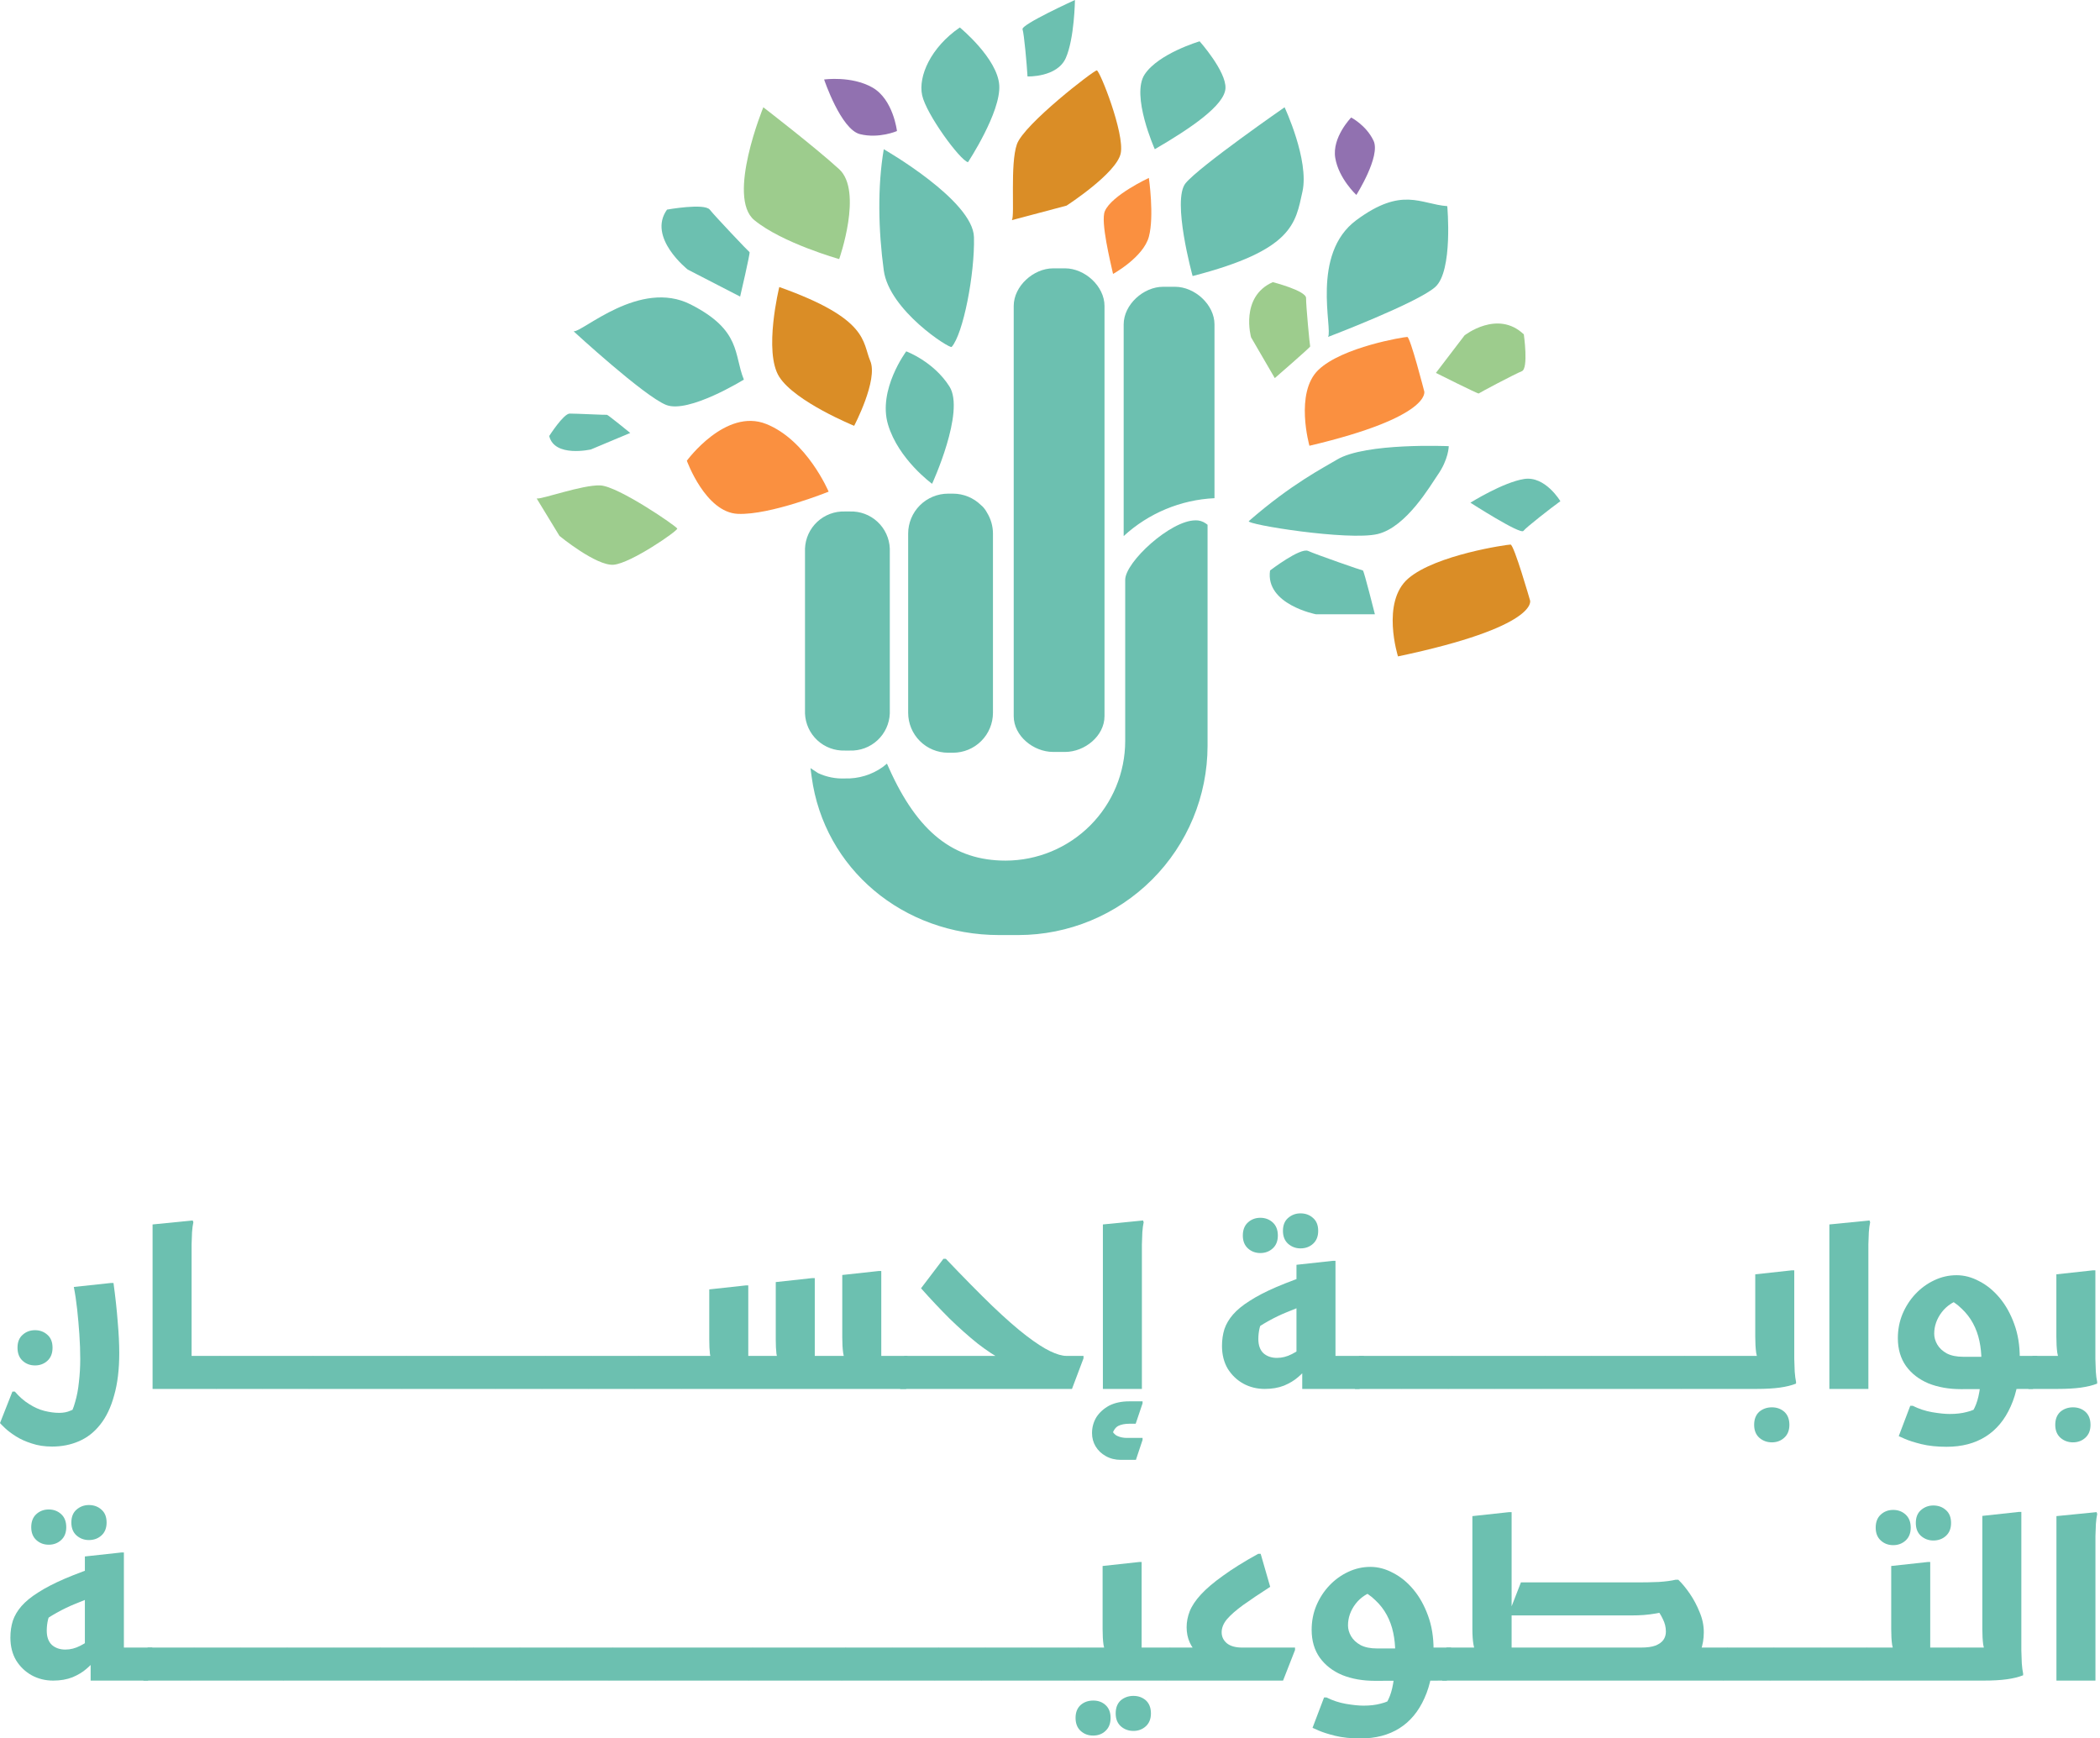 <svg xmlns="http://www.w3.org/2000/svg" width="180" height="149" viewBox="0 0 180 149" fill="none">
    <path
        d="M77.678 30.115C77.678 30.115 75.224 33.402 76.116 36.391C77.009 39.379 79.894 41.467 79.894 41.467C79.894 41.467 82.744 35.285 81.384 33.132C80.023 30.979 77.678 30.115 77.678 30.115Z"
        fill="#6CC0B0" />
    <path
        d="M76.883 11.232C76.883 11.232 76.572 8.521 74.779 7.501C72.985 6.481 70.639 6.814 70.639 6.814C70.639 6.814 72.076 11.096 73.715 11.499C75.355 11.902 76.883 11.232 76.883 11.232Z"
        fill="#9171B0" />
    <path
        d="M115.815 10.072C115.815 10.072 114.156 11.768 114.451 13.538C114.746 15.308 116.258 16.709 116.258 16.709C116.258 16.709 118.36 13.391 117.733 12.063C117.106 10.736 115.815 10.072 115.815 10.072Z"
        fill="#9171B0" />
    <path
        d="M81.57 29.736C81.41 29.914 76.221 26.612 75.752 23.177C75.284 19.741 75.206 15.993 75.752 12.791C75.752 12.791 83.405 17.164 83.483 20.326C83.561 23.489 82.555 28.643 81.57 29.736Z"
        fill="#6CC0B0" />
    <path
        d="M58.873 39.489C58.873 39.489 60.466 43.928 63.249 44.044C66.033 44.16 71.026 42.141 71.026 42.141C71.026 42.141 69.169 37.74 65.681 36.343C62.193 34.945 58.873 39.489 58.873 39.489Z"
        fill="#FA9040" />
    <path
        d="M66.796 24.602C66.796 24.602 65.426 30.164 66.796 32.304C68.165 34.443 73.214 36.497 73.214 36.497C73.214 36.497 75.288 32.56 74.593 30.934C73.898 29.308 74.498 27.34 66.796 24.602Z"
        fill="#DA8D26" />
    <path
        d="M65.428 9.195C65.428 9.195 62.259 16.9 64.656 18.868C67.052 20.836 71.93 22.205 71.93 22.205C71.93 22.205 73.984 16.386 71.93 14.503C69.876 12.621 65.428 9.195 65.428 9.195Z"
        fill="#9DCC8D" />
    <path
        d="M102.224 23.66C102.224 23.66 100.427 17.154 101.625 15.7C102.823 14.247 110.107 9.195 110.107 9.195C110.107 9.195 112.237 13.731 111.638 16.428C111.039 19.125 110.868 21.435 102.224 23.66Z"
        fill="#6CC0B0" />
    <path
        d="M98.982 12.79C98.982 12.79 96.919 8.169 98.117 6.372C99.315 4.575 102.826 3.541 102.826 3.541C102.826 3.541 105.117 6.115 105.04 7.57C104.963 9.025 102.071 10.993 98.982 12.79Z"
        fill="#6CC0B0" />
    <path
        d="M86.735 18.868C86.992 18.44 86.564 14.075 87.163 12.364C87.762 10.652 93.752 6.031 94.009 6.031C94.266 6.031 96.405 11.423 96.063 13.134C95.721 14.846 91.417 17.626 91.417 17.626L86.735 18.868Z"
        fill="#DA8D26" />
    <path
        d="M46 42.724C46.404 42.821 49.924 41.538 51.457 41.606C52.99 41.674 58 45.115 58.051 45.306C58.102 45.497 54.075 48.282 52.594 48.405C51.112 48.528 47.958 45.937 47.958 45.937L46 42.724Z"
        fill="#9DCC8D" />
    <path
        d="M82.97 13.903C82.281 13.732 79.391 9.788 79.041 8.165C78.691 6.543 79.773 4.069 82.27 2.354C82.27 2.354 85.508 5.006 85.651 7.315C85.794 9.624 82.97 13.903 82.97 13.903Z"
        fill="#6CC0B0" />
    <path
        d="M92.138 0C92.138 0 87.512 2.104 87.646 2.51C87.782 2.916 88.019 5.579 88.072 6.553C88.072 6.553 90.611 6.646 91.353 4.974C92.095 3.302 92.138 0 92.138 0Z"
        fill="#6CC0B0" />
    <path
        d="M98.474 15.25C98.474 15.25 95.282 16.733 94.701 18.1C94.317 18.999 95.198 22.525 95.404 23.479C95.404 23.479 98.004 22.053 98.476 20.286C98.948 18.518 98.474 15.25 98.474 15.25Z"
        fill="#FA9040" />
    <path
        d="M126.036 43.087C126.036 43.087 130.309 45.838 130.577 45.505C130.846 45.171 132.956 43.53 133.746 42.958C133.746 42.958 132.45 40.773 130.643 41.054C128.835 41.335 126.036 43.087 126.036 43.087Z"
        fill="#6CC0B0" />
    <path
        d="M107.046 44.661C106.717 44.947 115.604 46.372 118.086 45.773C120.568 45.174 122.629 41.567 123.221 40.724C124.174 39.367 124.179 38.242 124.179 38.242C124.179 38.242 117.036 37.923 114.598 39.396C113.465 40.08 110.733 41.448 107.046 44.661Z"
        fill="#6CC0B0" />
    <path
        d="M112.237 38.207C112.237 38.207 110.953 33.671 113.007 31.703C115.061 29.735 120.367 28.879 120.624 28.879C120.88 28.879 122.078 33.543 122.078 33.543C122.078 33.543 122.763 35.725 112.237 38.207Z"
        fill="#FA9040" />
    <path
        d="M119.828 56.261C119.828 56.261 118.351 51.6 120.714 49.578C123.076 47.555 129.18 46.676 129.475 46.676C129.771 46.676 131.149 51.468 131.149 51.468C131.149 51.468 131.936 53.711 119.828 56.261Z"
        fill="#DA8D26" />
    <path
        d="M113.831 28.88C114.259 28.238 112.323 21.777 116.26 18.867C120.196 15.958 121.746 17.498 124.052 17.669C124.052 17.669 124.561 23.232 123.02 24.601C121.48 25.97 113.831 28.88 113.831 28.88Z"
        fill="#6CC0B0" />
    <path
        d="M49.165 28.396C49.93 28.493 54.847 23.875 59.208 26.098C63.57 28.321 62.883 30.395 63.76 32.535C63.76 32.535 59.01 35.474 57.097 34.707C55.184 33.941 49.165 28.396 49.165 28.396Z"
        fill="#6CC0B0" />
    <path
        d="M108.862 48.898C108.862 48.898 111.448 46.915 112.124 47.222C112.799 47.528 116.735 48.898 116.821 48.898C116.906 48.898 117.848 52.652 117.848 52.652H112.799C112.799 52.652 108.435 51.807 108.862 48.898Z"
        fill="#6CC0B0" />
    <path
        d="M57.174 17.966C57.174 17.966 60.381 17.389 60.84 17.971C61.3 18.553 64.171 21.574 64.247 21.613C64.323 21.652 63.44 25.421 63.44 25.421L58.952 23.107C58.952 23.107 55.461 20.356 57.174 17.966Z"
        fill="#6CC0B0" />
    <path
        d="M47.076 37.37C47.076 37.37 48.302 35.454 48.83 35.449C49.357 35.444 51.969 35.578 52.026 35.554C52.083 35.53 54.02 37.109 54.02 37.109L50.65 38.523C50.65 38.523 47.525 39.239 47.076 37.37Z"
        fill="#6CC0B0" />
    <path
        d="M130.614 28.661C130.614 28.661 131.03 31.585 130.443 31.817C129.856 32.049 126.787 33.673 126.746 33.727C126.704 33.782 123.078 31.962 123.078 31.962L125.532 28.747C125.532 28.747 128.366 26.514 130.614 28.661Z"
        fill="#9DCC8D" />
    <path
        d="M109.097 24.183C109.097 24.183 111.959 24.916 111.949 25.547C111.939 26.178 112.266 29.635 112.301 29.694C112.335 29.753 109.267 32.409 109.267 32.409L107.235 28.913C107.235 28.913 106.254 25.44 109.097 24.183Z"
        fill="#9DCC8D" />
    <path fill-rule="evenodd" clip-rule="evenodd"
        d="M94.672 26.224C94.672 24.531 92.982 23 91.29 23H90.272C88.579 23 86.89 24.531 86.89 26.224V61.385C86.89 63.077 88.579 64.45 90.272 64.45H91.29C92.982 64.45 94.672 63.078 94.672 61.385V26.224ZM81.265 42.312H81.687C82.58 42.313 83.438 42.663 84.076 43.286C84.127 43.328 84.174 43.369 84.214 43.409C84.36 43.555 84.493 43.74 84.603 43.945C84.932 44.479 85.11 45.098 85.111 45.736V61.096C85.11 62.004 84.749 62.874 84.107 63.515C83.465 64.157 82.595 64.517 81.687 64.518H81.265C80.358 64.517 79.488 64.157 78.846 63.515C78.204 62.874 77.843 62.004 77.842 61.096V45.736C77.843 44.828 78.204 43.958 78.846 43.316C79.487 42.675 80.358 42.313 81.265 42.312ZM72.422 43.84H72.846C73.721 43.809 74.572 44.127 75.213 44.722C75.855 45.318 76.234 46.143 76.269 47.018V61.153C76.235 62.028 75.855 62.853 75.214 63.449C74.572 64.045 73.721 64.363 72.846 64.332H72.422C71.547 64.362 70.696 64.045 70.055 63.449C69.414 62.853 69.034 62.028 69 61.153V47.018C69.034 46.143 69.414 45.318 70.055 44.722C70.697 44.127 71.547 43.81 72.422 43.84ZM100.716 24.58C102.409 24.58 104.099 26.112 104.099 27.805V42.701C101.204 42.837 98.448 43.987 96.315 45.948V27.805C96.315 26.112 98.006 24.58 99.698 24.58H100.716ZM96.446 49.7C96.446 48.177 100.33 44.601 102.462 44.601L102.464 44.598C102.786 44.589 103.102 44.685 103.363 44.873L103.505 44.98V63.93C103.5 68.229 101.79 72.351 98.75 75.391C95.71 78.43 91.588 80.141 87.289 80.146H85.641C77.399 80.146 70.641 74.453 69.574 66.611L69.469 65.836L70.125 66.267C70.845 66.601 71.635 66.758 72.428 66.723C73.584 66.758 74.72 66.415 75.663 65.744L76.024 65.453L76.214 65.875C78.667 71.332 81.745 73.765 86.198 73.765C88.915 73.761 91.52 72.679 93.442 70.757C95.363 68.836 96.444 66.23 96.446 63.513V49.7Z"
        fill="#6CC0B0" />
    <path
        d="M1.273 119.276C1.653 119.719 2.058 120.074 2.489 120.34C2.92 120.619 3.357 120.815 3.8 120.929C4.256 121.043 4.68 121.1 5.073 121.1C5.44 121.1 5.763 121.037 6.042 120.91C6.321 120.783 6.549 120.701 6.726 120.663L5.909 121.423C6.124 121.106 6.302 120.688 6.441 120.169C6.593 119.662 6.701 119.092 6.764 118.459C6.84 117.813 6.878 117.154 6.878 116.483C6.878 115.799 6.853 115.09 6.802 114.355C6.751 113.62 6.688 112.905 6.612 112.208C6.536 111.511 6.441 110.878 6.327 110.308L9.519 109.966H9.728C9.893 111.169 10.013 112.278 10.089 113.291C10.178 114.292 10.222 115.185 10.222 115.97C10.222 117.376 10.076 118.586 9.785 119.599C9.506 120.625 9.107 121.461 8.588 122.107C8.081 122.753 7.473 123.228 6.764 123.532C6.067 123.836 5.301 123.988 4.465 123.988C3.819 123.988 3.236 123.899 2.717 123.722C2.198 123.557 1.748 123.355 1.368 123.114C0.988 122.873 0.684 122.645 0.456 122.43C0.228 122.215 0.076 122.063 0 121.974L1.064 119.276H1.273ZM3.002 117.034C2.584 117.034 2.229 116.901 1.938 116.635C1.647 116.369 1.501 115.995 1.501 115.514C1.501 115.033 1.647 114.665 1.938 114.412C2.229 114.146 2.584 114.013 3.002 114.013C3.42 114.013 3.775 114.146 4.066 114.412C4.357 114.665 4.503 115.033 4.503 115.514C4.503 115.995 4.357 116.369 4.066 116.635C3.775 116.901 3.42 117.034 3.002 117.034Z"
        fill="#6CC0B0" />
    <path
        d="M15.795 119.048V116.217H18.892V118.668L18.512 119.048H15.795ZM13.078 104.95L16.517 104.608L16.574 104.76C16.523 104.988 16.485 105.273 16.46 105.615C16.447 105.957 16.435 106.305 16.422 106.66C16.422 107.015 16.422 107.319 16.422 107.572V119.048H13.078V104.95Z"
        fill="#6CC0B0" />
    <path d="M22.878 116.217V118.668L22.497 119.048H18.508V116.597L18.887 116.217H22.878Z" fill="#6CC0B0" />
    <path d="M26.867 116.217V118.668L26.487 119.048H22.497L22.497 116.597L22.878 116.217H26.867Z"
        fill="#6CC0B0" />
    <path d="M30.856 116.217V118.668L30.476 119.048H26.487L26.486 116.597L26.867 116.217H30.856Z" fill="#6CC0B0" />
    <path d="M34.845 116.217V118.668L34.465 119.048H30.476L30.475 116.597L30.856 116.217H34.845Z" fill="#6CC0B0" />
    <path d="M38.834 116.217V118.668L38.455 119.048H34.465L34.465 116.597L34.845 116.217H38.834Z"
        fill="#6CC0B0" />
    <path d="M42.824 116.217V118.668L42.444 119.048H38.455L38.454 116.597L38.834 116.217H42.824Z"
        fill="#6CC0B0" />
    <path d="M46.813 116.217V118.668L46.433 119.048H42.444L42.443 116.597L42.824 116.217H46.813Z" fill="#6CC0B0" />
    <path d="M50.802 116.217V118.668L50.422 119.048H46.433L46.432 116.597L46.813 116.217H50.802Z" fill="#6CC0B0" />
    <path d="M54.791 116.217V118.668L54.411 119.048H50.422L50.422 116.597L50.802 116.217H54.791Z"
        fill="#6CC0B0" />
    <path d="M58.781 116.217V118.668L58.401 119.048H54.411L54.411 116.597L54.791 116.217H58.781Z"
        fill="#6CC0B0" />
    <path
        d="M58.401 119.048L58.4 116.597L58.781 116.217H62.257L61.136 116.749C60.997 116.61 60.902 116.375 60.851 116.046C60.813 115.717 60.794 115.311 60.794 114.83V110.517L63.929 110.175H64.138V117.604L62.77 116.217H67.957L66.836 116.749C66.697 116.597 66.602 116.356 66.551 116.027C66.513 115.698 66.494 115.299 66.494 114.83V109.89L69.629 109.548H69.838V117.604L68.47 116.217H73.695L72.574 116.73C72.422 116.565 72.321 116.306 72.27 115.951C72.219 115.584 72.194 115.14 72.194 114.621V109.282L75.329 108.94H75.538V117.604L74.17 116.217H77.78V118.668L77.666 119.048H58.401Z"
        fill="#6CC0B0" />
    <path
        d="M77.159 119.048V116.597L77.539 116.217H86.735L86.013 116.616C85.316 116.249 84.575 115.761 83.79 115.153C83.017 114.532 82.219 113.823 81.396 113.025C80.585 112.214 79.768 111.347 78.945 110.422L80.864 107.895H81.073C82.606 109.504 83.936 110.853 85.063 111.942C86.19 113.019 87.159 113.867 87.97 114.488C88.781 115.109 89.465 115.552 90.022 115.818C90.579 116.084 91.041 116.217 91.409 116.217H92.872V116.426L91.884 119.048H77.159Z"
        fill="#6CC0B0" />
    <path
        d="M94.533 104.95L97.972 104.608L98.029 104.76C97.978 104.988 97.94 105.273 97.915 105.615C97.902 105.957 97.89 106.305 97.877 106.66C97.877 107.015 97.877 107.319 97.877 107.572V119.048H94.533V104.95ZM93.602 122.829C93.602 122.335 93.729 121.879 93.982 121.461C94.248 121.056 94.615 120.726 95.084 120.473C95.565 120.232 96.135 120.112 96.794 120.112H97.934V120.283L97.345 122.031H96.813C96.42 122.031 96.097 122.094 95.844 122.221C95.591 122.36 95.407 122.645 95.293 123.076L95.236 122.449C95.363 122.766 95.54 122.975 95.768 123.076C96.009 123.19 96.281 123.247 96.585 123.247H97.934V123.418L97.364 125.128H96.072C95.591 125.128 95.16 125.02 94.78 124.805C94.413 124.602 94.121 124.324 93.906 123.969C93.703 123.627 93.602 123.247 93.602 122.829Z"
        fill="#6CC0B0" />
    <path
        d="M112.095 115.134L111.981 117.281C111.829 117.509 111.588 117.762 111.259 118.041C110.942 118.32 110.543 118.56 110.062 118.763C109.581 118.953 109.03 119.048 108.409 119.048C107.738 119.048 107.123 118.896 106.566 118.592C106.021 118.288 105.578 117.864 105.236 117.319C104.907 116.762 104.742 116.109 104.742 115.362C104.742 114.843 104.812 114.361 104.951 113.918C105.103 113.475 105.35 113.057 105.692 112.664C106.047 112.259 106.528 111.866 107.136 111.486C107.744 111.093 108.504 110.701 109.416 110.308C110.341 109.915 111.443 109.504 112.722 109.073L111.943 111.828C111.386 112.031 110.835 112.246 110.29 112.474C109.758 112.689 109.232 112.943 108.713 113.234C108.206 113.513 107.7 113.842 107.193 114.222L108.371 112.911C108.194 113.177 108.061 113.475 107.972 113.804C107.896 114.121 107.858 114.444 107.858 114.773C107.858 115.305 108.004 115.71 108.295 115.989C108.599 116.255 108.985 116.388 109.454 116.388C109.885 116.388 110.309 116.28 110.727 116.065C111.158 115.85 111.614 115.539 112.095 115.134ZM116.522 119.048H111.62V116.426L111.126 117.205V108.408L114.261 108.066H114.47V117.585L113.102 116.217H116.902V118.668L116.522 119.048ZM111.468 107.002C111.899 107.002 112.26 106.869 112.551 106.603C112.842 106.337 112.988 105.97 112.988 105.501C112.988 105.02 112.842 104.652 112.551 104.399C112.26 104.133 111.899 104 111.468 104C111.063 104 110.708 104.133 110.404 104.399C110.113 104.652 109.967 105.02 109.967 105.501C109.967 105.97 110.113 106.337 110.404 106.603C110.708 106.869 111.063 107.002 111.468 107.002ZM108.029 107.401C108.447 107.401 108.802 107.268 109.093 107.002C109.384 106.736 109.53 106.369 109.53 105.9C109.53 105.419 109.384 105.045 109.093 104.779C108.802 104.513 108.447 104.38 108.029 104.38C107.611 104.38 107.256 104.513 106.965 104.779C106.674 105.045 106.528 105.419 106.528 105.9C106.528 106.369 106.674 106.736 106.965 107.002C107.256 107.268 107.611 107.401 108.029 107.401Z"
        fill="#6CC0B0" />
    <path d="M120.512 116.217V118.668L120.132 119.048H116.142V116.597L116.522 116.217H120.512Z" fill="#6CC0B0" />
    <path d="M124.502 116.217V118.668L124.122 119.048H120.132L120.132 116.597L120.512 116.217H124.502Z"
        fill="#6CC0B0" />
    <path d="M128.491 116.217V118.668L128.111 119.048H124.122L124.121 116.597L124.502 116.217H128.491Z"
        fill="#6CC0B0" />
    <path d="M132.48 116.217V118.668L132.1 119.048H128.111L128.11 116.597L128.491 116.217H132.48Z" fill="#6CC0B0" />
    <path d="M136.469 116.217V118.668L136.089 119.048H132.1L132.099 116.597L132.48 116.217H136.469Z" fill="#6CC0B0" />
    <path d="M140.459 116.217V118.668L140.079 119.048H136.089L136.089 116.597L136.469 116.217H140.459Z"
        fill="#6CC0B0" />
    <path d="M144.448 116.217V118.668L144.068 119.048H140.079L140.078 116.597L140.459 116.217H144.448Z"
        fill="#6CC0B0" />
    <path d="M148.437 116.217V118.668L148.057 119.048H144.068L144.067 116.597L144.448 116.217H148.437Z"
        fill="#6CC0B0" />
    <path
        d="M148.057 119.048L148.056 116.597L148.437 116.217H151.951L150.849 116.73C150.697 116.578 150.59 116.312 150.526 115.932C150.476 115.552 150.45 115.096 150.45 114.564V109.225L153.585 108.883H153.794V115.514C153.794 115.767 153.794 116.084 153.794 116.464C153.807 116.831 153.82 117.199 153.832 117.566C153.858 117.921 153.896 118.212 153.946 118.44V118.592C153.566 118.744 153.104 118.858 152.559 118.934C152.015 119.01 151.343 119.048 150.545 119.048H148.057ZM150.355 122.126C150.355 121.645 150.501 121.271 150.792 121.005C151.096 120.752 151.457 120.625 151.875 120.625C152.293 120.625 152.648 120.752 152.939 121.005C153.231 121.271 153.376 121.645 153.376 122.126C153.376 122.595 153.231 122.962 152.939 123.228C152.648 123.494 152.293 123.627 151.875 123.627C151.457 123.627 151.096 123.494 150.792 123.228C150.501 122.962 150.355 122.595 150.355 122.126Z"
        fill="#6CC0B0" />
    <path
        d="M156.803 104.95L160.242 104.608L160.299 104.76C160.248 104.988 160.21 105.273 160.185 105.615C160.172 105.957 160.159 106.305 160.147 106.66C160.147 107.015 160.147 107.319 160.147 107.572V119.048H156.803V104.95Z"
        fill="#6CC0B0" />
    <path
        d="M162.673 114.697C162.673 113.962 162.806 113.272 163.072 112.626C163.351 111.967 163.725 111.391 164.193 110.897C164.662 110.403 165.194 110.017 165.789 109.738C166.397 109.447 167.037 109.301 167.708 109.301C168.367 109.301 169.013 109.472 169.646 109.814C170.292 110.143 170.875 110.618 171.394 111.239C171.914 111.86 172.332 112.607 172.648 113.481C172.965 114.342 173.123 115.305 173.123 116.369C173.123 118.016 172.864 119.409 172.344 120.549C171.838 121.689 171.122 122.55 170.197 123.133C169.273 123.716 168.158 124.007 166.853 124.007C166.03 124.007 165.308 123.931 164.687 123.779C164.079 123.627 163.604 123.475 163.262 123.323C162.92 123.171 162.749 123.095 162.749 123.095L163.737 120.492H163.946C164.478 120.758 165.036 120.942 165.618 121.043C166.214 121.144 166.714 121.195 167.119 121.195C167.677 121.195 168.164 121.138 168.582 121.024C169.013 120.923 169.393 120.758 169.722 120.53L168.829 121.328C169.045 121.075 169.228 120.752 169.38 120.359C169.532 119.966 169.646 119.472 169.722 118.877C169.798 118.282 169.836 117.528 169.836 116.616C169.836 116.033 169.779 115.476 169.665 114.944C169.551 114.399 169.368 113.893 169.114 113.424C168.861 112.955 168.538 112.537 168.145 112.17C167.765 111.79 167.309 111.48 166.777 111.239L168.354 111.258C167.518 111.486 166.879 111.891 166.435 112.474C166.005 113.044 165.789 113.658 165.789 114.317C165.789 114.634 165.878 114.944 166.055 115.248C166.233 115.552 166.505 115.805 166.872 116.008C167.24 116.198 167.708 116.293 168.278 116.293H170.159L170.292 116.217H174.624V118.668L174.244 119.048L168.088 119.067C167.05 119.067 166.119 118.902 165.295 118.573C164.485 118.231 163.845 117.737 163.376 117.091C162.908 116.432 162.673 115.634 162.673 114.697Z"
        fill="#6CC0B0" />
    <path
        d="M173.866 119.048V116.597L174.246 116.217H177.761L176.659 116.73C176.507 116.578 176.399 116.312 176.336 115.932C176.285 115.552 176.26 115.096 176.26 114.564V109.225L179.395 108.883H179.604V115.514C179.604 115.767 179.604 116.084 179.604 116.464C179.617 116.831 179.629 117.199 179.642 117.566C179.667 117.921 179.705 118.212 179.756 118.44V118.592C179.376 118.744 178.914 118.858 178.369 118.934C177.824 119.01 177.153 119.048 176.355 119.048H173.866ZM176.165 122.126C176.165 121.645 176.311 121.271 176.602 121.005C176.906 120.752 177.267 120.625 177.685 120.625C178.103 120.625 178.458 120.752 178.749 121.005C179.04 121.271 179.186 121.645 179.186 122.126C179.186 122.595 179.04 122.962 178.749 123.228C178.458 123.494 178.103 123.627 177.685 123.627C177.267 123.627 176.906 123.494 176.602 123.228C176.311 122.962 176.165 122.595 176.165 122.126Z"
        fill="#6CC0B0" />
    <path
        d="M8.244 140.134L8.13 142.281C7.978 142.509 7.738 142.762 7.408 143.041C7.092 143.32 6.693 143.56 6.211 143.763C5.73 143.953 5.179 144.048 4.558 144.048C3.887 144.048 3.273 143.896 2.715 143.592C2.171 143.288 1.727 142.864 1.385 142.319C1.056 141.762 0.891 141.109 0.891 140.362C0.891 139.843 0.961 139.361 1.1 138.918C1.252 138.475 1.499 138.057 1.841 137.664C2.196 137.259 2.677 136.866 3.285 136.486C3.893 136.093 4.653 135.701 5.565 135.308C6.49 134.915 7.592 134.504 8.871 134.073L8.092 136.828C7.535 137.031 6.984 137.246 6.439 137.474C5.907 137.689 5.382 137.943 4.862 138.234C4.356 138.513 3.849 138.842 3.342 139.222L4.52 137.911C4.343 138.177 4.21 138.475 4.121 138.804C4.045 139.121 4.007 139.444 4.007 139.773C4.007 140.305 4.153 140.71 4.444 140.989C4.748 141.255 5.135 141.388 5.603 141.388C6.034 141.388 6.458 141.28 6.876 141.065C7.307 140.85 7.763 140.539 8.244 140.134ZM12.671 144.048H7.769V141.426L7.275 142.205V133.408L10.41 133.066H10.619V142.585L9.251 141.217H13.051V143.668L12.671 144.048ZM7.617 132.002C8.048 132.002 8.409 131.869 8.7 131.603C8.992 131.337 9.137 130.97 9.137 130.501C9.137 130.02 8.992 129.652 8.7 129.399C8.409 129.133 8.048 129 7.617 129C7.212 129 6.857 129.133 6.553 129.399C6.262 129.652 6.116 130.02 6.116 130.501C6.116 130.97 6.262 131.337 6.553 131.603C6.857 131.869 7.212 132.002 7.617 132.002ZM4.178 132.401C4.596 132.401 4.951 132.268 5.242 132.002C5.534 131.736 5.679 131.369 5.679 130.9C5.679 130.419 5.534 130.045 5.242 129.779C4.951 129.513 4.596 129.38 4.178 129.38C3.76 129.38 3.406 129.513 3.114 129.779C2.823 130.045 2.677 130.419 2.677 130.9C2.677 131.369 2.823 131.736 3.114 132.002C3.406 132.268 3.76 132.401 4.178 132.401Z"
        fill="#6CC0B0" />
    <path d="M16.662 141.217V143.668L16.282 144.048H12.292V141.597L12.672 141.217H16.662Z" fill="#6CC0B0" />
    <path d="M20.651 141.217V143.668L20.271 144.048H16.282L16.281 141.597L16.662 141.217H20.651Z"
        fill="#6CC0B0" />
    <path d="M24.64 141.217V143.668L24.26 144.048H20.271L20.27 141.597L20.651 141.217H24.64Z"
        fill="#6CC0B0" />
    <path d="M28.629 141.217V143.668L28.249 144.048H24.26L24.259 141.597L24.64 141.217H28.629Z"
        fill="#6CC0B0" />
    <path d="M32.619 141.217V143.668L32.239 144.048H28.249L28.249 141.597L28.629 141.217H32.619Z"
        fill="#6CC0B0" />
    <path d="M36.608 141.217V143.668L36.228 144.048H32.239L32.238 141.597L32.619 141.217H36.608Z" fill="#6CC0B0" />
    <path d="M40.597 141.217V143.668L40.217 144.048H36.228L36.227 141.597L36.608 141.217H40.597Z" fill="#6CC0B0" />
    <path d="M44.587 141.217V143.668L44.206 144.048H40.217L40.217 141.597L40.597 141.217H44.587Z"
        fill="#6CC0B0" />
    <path d="M48.576 141.217V143.668L48.196 144.048H44.206L44.206 141.597L44.587 141.217H48.576Z"
        fill="#6CC0B0" />
    <path d="M52.565 141.217V143.668L52.185 144.048H48.196L48.195 141.597L48.576 141.217H52.565Z" fill="#6CC0B0" />
    <path d="M56.554 141.217V143.668L56.174 144.048H52.185L52.184 141.597L52.565 141.217H56.554Z" fill="#6CC0B0" />
    <path d="M60.544 141.217V143.668L60.163 144.048H56.174L56.173 141.597L56.554 141.217H60.544Z"
        fill="#6CC0B0" />
    <path d="M64.533 141.217V143.668L64.153 144.048H60.163L60.163 141.597L60.544 141.217H64.533Z"
        fill="#6CC0B0" />
    <path d="M68.522 141.217V143.668L68.142 144.048H64.153L64.152 141.597L64.533 141.217H68.522Z" fill="#6CC0B0" />
    <path d="M72.511 141.217V143.668L72.131 144.048H68.142L68.141 141.597L68.522 141.217H72.511Z" fill="#6CC0B0" />
    <path d="M76.501 141.217V143.668L76.121 144.048H72.131L72.13 141.597L72.511 141.217H76.501Z"
        fill="#6CC0B0" />
    <path d="M80.49 141.217V143.668L80.11 144.048H76.121L76.12 141.597L76.501 141.217H80.49Z"
        fill="#6CC0B0" />
    <path d="M84.479 141.217V143.668L84.099 144.048H80.11L80.109 141.597L80.49 141.217H84.479Z" fill="#6CC0B0" />
    <path d="M88.468 141.217V143.668L88.088 144.048H84.099L84.098 141.597L84.479 141.217H88.468Z" fill="#6CC0B0" />
    <path d="M92.458 141.217V143.668L92.078 144.048H88.088L88.088 141.597L88.468 141.217H92.458Z"
        fill="#6CC0B0" />
    <path
        d="M92.458 141.217H96.029L94.908 141.73C94.756 141.578 94.648 141.325 94.585 140.97C94.534 140.603 94.509 140.153 94.509 139.621V134.225L97.644 133.883H97.853V142.585L96.504 141.217H100.304V143.668L99.924 144.048H92.078L92.077 141.597L92.458 141.217ZM95.63 146.86C95.63 146.379 95.775 146.005 96.067 145.739C96.371 145.486 96.732 145.359 97.15 145.359C97.568 145.359 97.922 145.486 98.214 145.739C98.505 146.005 98.651 146.379 98.651 146.86C98.651 147.329 98.505 147.696 98.214 147.962C97.922 148.228 97.568 148.361 97.15 148.361C96.732 148.361 96.371 148.228 96.067 147.962C95.775 147.696 95.63 147.329 95.63 146.86ZM92.191 147.24C92.191 146.771 92.337 146.404 92.628 146.138C92.919 145.885 93.28 145.758 93.711 145.758C94.129 145.758 94.477 145.885 94.756 146.138C95.047 146.404 95.193 146.771 95.193 147.24C95.193 147.721 95.047 148.095 94.756 148.361C94.477 148.627 94.123 148.76 93.692 148.76C93.274 148.76 92.919 148.627 92.628 148.361C92.337 148.095 92.191 147.721 92.191 147.24Z"
        fill="#6CC0B0" />
    <path
        d="M99.925 144.048V141.597L100.305 141.217H104.219L103.82 142.376C103.415 142.237 103.048 142.034 102.718 141.768C102.402 141.502 102.155 141.173 101.977 140.78C101.8 140.387 101.711 139.95 101.711 139.469C101.711 139.013 101.8 138.557 101.977 138.101C102.167 137.632 102.49 137.151 102.946 136.657C103.402 136.163 104.029 135.631 104.827 135.061C105.625 134.478 106.632 133.851 107.848 133.18H108.057L108.874 136.011C107.95 136.606 107.177 137.126 106.556 137.569C105.948 138.012 105.486 138.418 105.169 138.785C104.865 139.152 104.713 139.526 104.713 139.906C104.713 140.286 104.865 140.603 105.169 140.856C105.473 141.097 105.91 141.217 106.48 141.217H111.002V141.426L109.976 144.048H99.925Z"
        fill="#6CC0B0" />
    <path
        d="M112.427 139.697C112.427 138.962 112.56 138.272 112.826 137.626C113.105 136.967 113.478 136.391 113.947 135.897C114.416 135.403 114.948 135.017 115.543 134.738C116.151 134.447 116.791 134.301 117.462 134.301C118.121 134.301 118.767 134.472 119.4 134.814C120.046 135.143 120.629 135.618 121.148 136.239C121.667 136.86 122.085 137.607 122.402 138.481C122.719 139.342 122.877 140.305 122.877 141.369C122.877 143.016 122.617 144.409 122.098 145.549C121.591 146.689 120.876 147.55 119.951 148.133C119.026 148.716 117.912 149.007 116.607 149.007C115.784 149.007 115.062 148.931 114.441 148.779C113.833 148.627 113.358 148.475 113.016 148.323C112.674 148.171 112.503 148.095 112.503 148.095L113.491 145.492H113.7C114.232 145.758 114.789 145.942 115.372 146.043C115.967 146.144 116.468 146.195 116.873 146.195C117.43 146.195 117.918 146.138 118.336 146.024C118.767 145.923 119.147 145.758 119.476 145.53L118.583 146.328C118.798 146.075 118.982 145.752 119.134 145.359C119.286 144.966 119.4 144.472 119.476 143.877C119.552 143.282 119.59 142.528 119.59 141.616C119.59 141.033 119.533 140.476 119.419 139.944C119.305 139.399 119.121 138.893 118.868 138.424C118.615 137.955 118.292 137.537 117.899 137.17C117.519 136.79 117.063 136.48 116.531 136.239L118.108 136.258C117.272 136.486 116.632 136.891 116.189 137.474C115.758 138.044 115.543 138.658 115.543 139.317C115.543 139.634 115.632 139.944 115.809 140.248C115.986 140.552 116.259 140.805 116.626 141.008C116.993 141.198 117.462 141.293 118.032 141.293H119.913L120.046 141.217H124.378V143.668L123.998 144.048L117.842 144.067C116.803 144.067 115.872 143.902 115.049 143.573C114.238 143.231 113.599 142.737 113.13 142.091C112.661 141.432 112.427 140.634 112.427 139.697Z"
        fill="#6CC0B0" />
    <path
        d="M140.15 144.048V141.217H148.092V143.668L147.712 144.048H140.15ZM129.092 141.217H140.644C141.176 141.217 141.594 141.16 141.898 141.046C142.214 140.919 142.442 140.755 142.582 140.552C142.721 140.349 142.791 140.115 142.791 139.849C142.791 139.469 142.702 139.108 142.525 138.766C142.36 138.411 142.17 138.12 141.955 137.892L143.323 138.006C142.791 138.133 142.335 138.228 141.955 138.291C141.587 138.354 141.239 138.399 140.91 138.424C140.58 138.449 140.219 138.462 139.827 138.462H129.263L130.365 135.631H140.416C141.024 135.631 141.613 135.618 142.183 135.593C142.765 135.555 143.247 135.492 143.627 135.403H143.855C144.184 135.72 144.513 136.119 144.843 136.6C145.172 137.081 145.451 137.607 145.679 138.177C145.919 138.734 146.04 139.311 146.04 139.906C146.04 140.463 145.951 140.989 145.774 141.483C145.609 141.977 145.337 142.42 144.957 142.813C144.577 143.193 144.064 143.497 143.418 143.725C142.772 143.94 141.986 144.048 141.062 144.048H129.092V141.217ZM123.62 144.048V141.597L124 141.217H127.724L126.622 141.73C126.47 141.578 126.362 141.325 126.299 140.97C126.235 140.603 126.204 140.153 126.204 139.621V129.95L129.358 129.608H129.567V142.604L128.199 141.217H132.056V143.668L131.676 144.048H123.62Z"
        fill="#6CC0B0" />
    <path d="M152.074 141.217V143.668L151.694 144.048H147.704V141.597L148.084 141.217H152.074Z" fill="#6CC0B0" />
    <path d="M156.063 141.217V143.668L155.683 144.048H151.694L151.693 141.597L152.074 141.217H156.063Z"
        fill="#6CC0B0" />
    <path d="M160.052 141.217V143.668L159.672 144.048H155.683L155.682 141.597L156.063 141.217H160.052Z"
        fill="#6CC0B0" />
    <path
        d="M160.052 141.217H163.624L162.503 141.73C162.351 141.578 162.243 141.325 162.18 140.97C162.129 140.603 162.104 140.153 162.104 139.621V134.225L165.239 133.883H165.448V142.585L164.099 141.217H167.899V143.668L167.519 144.048H159.672L159.672 141.597L160.052 141.217ZM165.714 132.04C165.308 132.04 164.954 131.907 164.65 131.641C164.358 131.375 164.213 131.008 164.213 130.539C164.213 130.058 164.358 129.69 164.65 129.437C164.954 129.171 165.308 129.038 165.714 129.038C166.144 129.038 166.505 129.171 166.797 129.437C167.088 129.69 167.234 130.058 167.234 130.539C167.234 131.008 167.088 131.375 166.797 131.641C166.505 131.907 166.144 132.04 165.714 132.04ZM162.275 132.439C161.857 132.439 161.502 132.306 161.211 132.04C160.919 131.774 160.774 131.407 160.774 130.938C160.774 130.457 160.919 130.083 161.211 129.817C161.502 129.551 161.857 129.418 162.275 129.418C162.693 129.418 163.047 129.551 163.339 129.817C163.63 130.083 163.776 130.457 163.776 130.938C163.776 131.407 163.63 131.774 163.339 132.04C163.047 132.306 162.693 132.439 162.275 132.439Z"
        fill="#6CC0B0" />
    <path
        d="M167.52 144.048V141.597L167.9 141.217H171.415L170.313 141.73C170.161 141.578 170.054 141.325 169.99 140.97C169.94 140.603 169.914 140.153 169.914 139.621V129.931L173.049 129.589H173.258V140.514C173.258 140.767 173.258 141.084 173.258 141.464C173.271 141.831 173.284 142.199 173.296 142.566C173.322 142.921 173.36 143.212 173.41 143.44V143.592C173.03 143.744 172.568 143.858 172.023 143.934C171.479 144.01 170.807 144.048 170.009 144.048H167.52Z"
        fill="#6CC0B0" />
    <path
        d="M176.266 129.95L179.705 129.608L179.762 129.76C179.712 129.988 179.674 130.273 179.648 130.615C179.636 130.957 179.623 131.305 179.61 131.66C179.61 132.015 179.61 132.319 179.61 132.572V144.048H176.266V129.95Z"
        fill="#6CC0B0" />
</svg>
